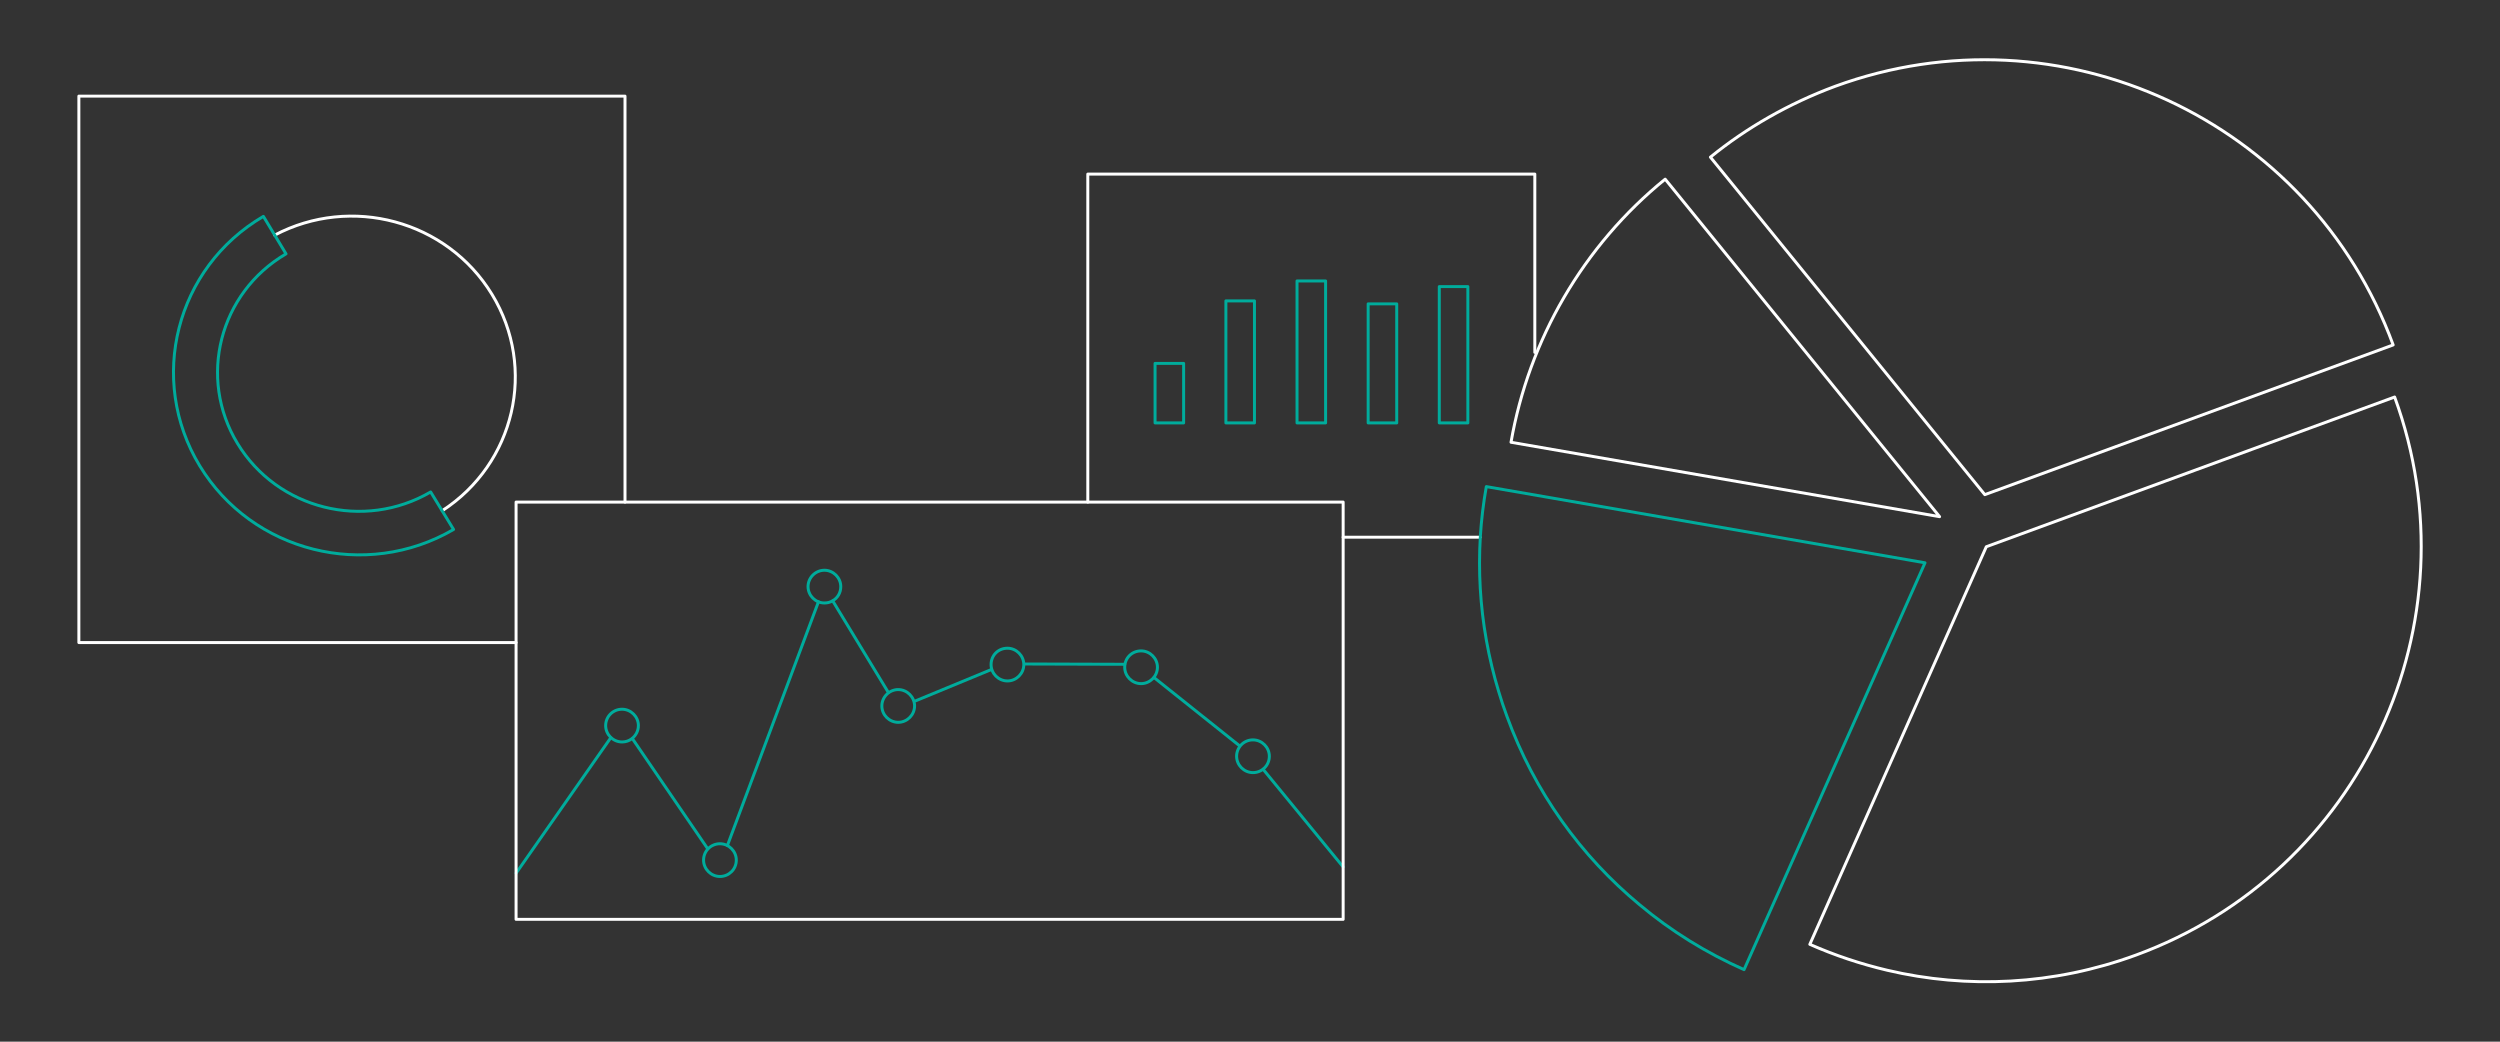 <?xml version="1.0" encoding="UTF-8"?>
<!-- Generator: Adobe Illustrator 27.8.0, SVG Export Plug-In . SVG Version: 6.00 Build 0)  -->
<svg xmlns="http://www.w3.org/2000/svg" xmlns:xlink="http://www.w3.org/1999/xlink" version="1.1" id="Layer_1" x="0px" y="0px" viewBox="0 0 840 350" style="enable-background:new 0 0 840 350;" xml:space="preserve">
<rect x="0" y="0" width="840" height="350" fill="#333333" stroke="none"/>
<style type="text/css">
	.st0{fill:none;stroke:#FFFFFF;stroke-linecap:round;stroke-linejoin:round;stroke-miterlimit:10;}
	.st1{fill:none;stroke:#00AC9C;stroke-linecap:round;stroke-linejoin:round;stroke-miterlimit:10;}
</style>
<g>
	<g>
		<polyline class="st0" points="365.5,168.7 365.5,58.5 515.7,58.5 515.7,118.4   "></polyline>
		<line class="st0" x1="497.3" y1="180.5" x2="451.3" y2="180.5"></line>
		<g>
			<rect x="388.1" y="122.1" class="st1" width="9.6" height="20"></rect>
			<rect x="411.9" y="101.1" class="st1" width="9.6" height="41"></rect>
			<rect x="435.8" y="94.4" class="st1" width="9.6" height="47.7"></rect>
			<rect x="459.7" y="102.1" class="st1" width="9.6" height="40"></rect>
			<rect x="483.6" y="96.3" class="st1" width="9.6" height="45.8"></rect>
		</g>
	</g>
	<path class="st0" d="M717.7,320.9c-27.8,10.2-56.8,11.4-83.6,5.1c-8.9-2.1-17.6-5-26-8.7l59.3-133.6l137.2-50.3   C832.3,209.2,793.4,293.1,717.7,320.9z"></path>
	<path class="st0" d="M804.1,115.9l-137.2,50.3L574.7,52.8c12.2-9.9,26.3-18,41.9-23.8C692.3,1.3,776.3,40.2,804.1,115.9z"></path>
	<path class="st0" d="M651.7,173.6l-144-25c6-34.4,24.3-66.1,51.8-88.4L651.7,173.6z"></path>
	<path class="st1" d="M586,325.8c-12.6-5.6-24.5-12.9-35.2-21.9c-19.5-16.2-35.2-37.7-44.5-63.3c-1-2.7-1.9-5.4-2.7-8.1   c-7-23-8.2-46.6-4.2-69l147.4,25.6L586,325.8z"></path>
	<g>
		<line class="st1" x1="205.2" y1="247.9" x2="173.4" y2="293.4"></line>
		<line class="st1" x1="237.8" y1="285.2" x2="212.5" y2="248.2"></line>
		<line class="st1" x1="275" y1="202.2" x2="244.4" y2="284.1"></line>
		<line class="st1" x1="298.5" y1="232.7" x2="279.8" y2="201.9"></line>
		<line class="st1" x1="333" y1="225" x2="307.6" y2="235.5"></line>
		<line class="st1" x1="377.9" y1="223.2" x2="344.3" y2="223.1"></line>
		<line class="st1" x1="416.5" y1="250.6" x2="387.8" y2="227.7"></line>
		<line class="st1" x1="451.3" y1="291.3" x2="424.5" y2="258.6"></line>
		<path class="st1" d="M415.5,254.1c0,3,2.5,5.5,5.5,5.5c3,0,5.5-2.4,5.5-5.5c0-3-2.5-5.5-5.5-5.5    C417.9,248.6,415.5,251.1,415.5,254.1z"></path>
		<path class="st1" d="M377.9,224.2c0,3,2.5,5.5,5.5,5.5c3,0,5.5-2.5,5.5-5.5c0-3-2.5-5.5-5.5-5.5    C380.3,218.7,377.9,221.1,377.9,224.2z"></path>
		<path class="st1" d="M333,223.3c0,3,2.5,5.5,5.5,5.5c3,0,5.5-2.5,5.5-5.5c0-3-2.5-5.5-5.5-5.5C335.4,217.8,333,220.2,333,223.3z"></path>
		<path class="st1" d="M296.3,237.2c0,3,2.5,5.5,5.5,5.5c3,0,5.5-2.5,5.5-5.5c0-3-2.5-5.5-5.5-5.5    C298.8,231.7,296.3,234.2,296.3,237.2z"></path>
		<path class="st1" d="M279.7,201.9c1.7-0.9,2.8-2.7,2.8-4.8c0-3-2.5-5.5-5.5-5.5c-3,0-5.5,2.5-5.5,5.5c0,3,2.5,5.5,5.5,5.5    C277.9,202.6,278.9,202.4,279.7,201.9"></path>
		<path class="st1" d="M236.4,289c0,3,2.5,5.5,5.5,5.5c3,0,5.5-2.4,5.5-5.5c0-3-2.5-5.5-5.5-5.5C238.9,283.5,236.4,285.9,236.4,289z    "></path>
		<path class="st1" d="M212.3,248.2c1.3-1,2.2-2.6,2.2-4.4c0-3-2.5-5.5-5.5-5.5c-3,0-5.5,2.4-5.5,5.5c0,3,2.5,5.5,5.5,5.5    C210.3,249.3,211.4,248.9,212.3,248.2"></path>
		<rect x="173.4" y="168.7" class="st0" width="277.9" height="140.2"></rect>
	</g>
	<g>
		<polyline class="st0" points="173.4,215.9 26.5,215.9 26.5,32.3 210,32.3 210,168.7   "></polyline>
		<path class="st0" d="M92.3,79c25.6-13.5,57.8-5,73,19.9c15.2,24.9,7.6,56.9-16.7,72.7"></path>
		<path class="st1" d="M152.4,177.9c-29.5,17.2-67.7,7.6-85.3-21.4c-17.6-29-8-66.6,21.4-83.8l7.6,12.6C73.7,98.4,66.4,127,79.8,149    c13.4,22.1,42.5,29.4,64.9,16.3L152.4,177.9z"></path>
	</g>
</g>
</svg>
